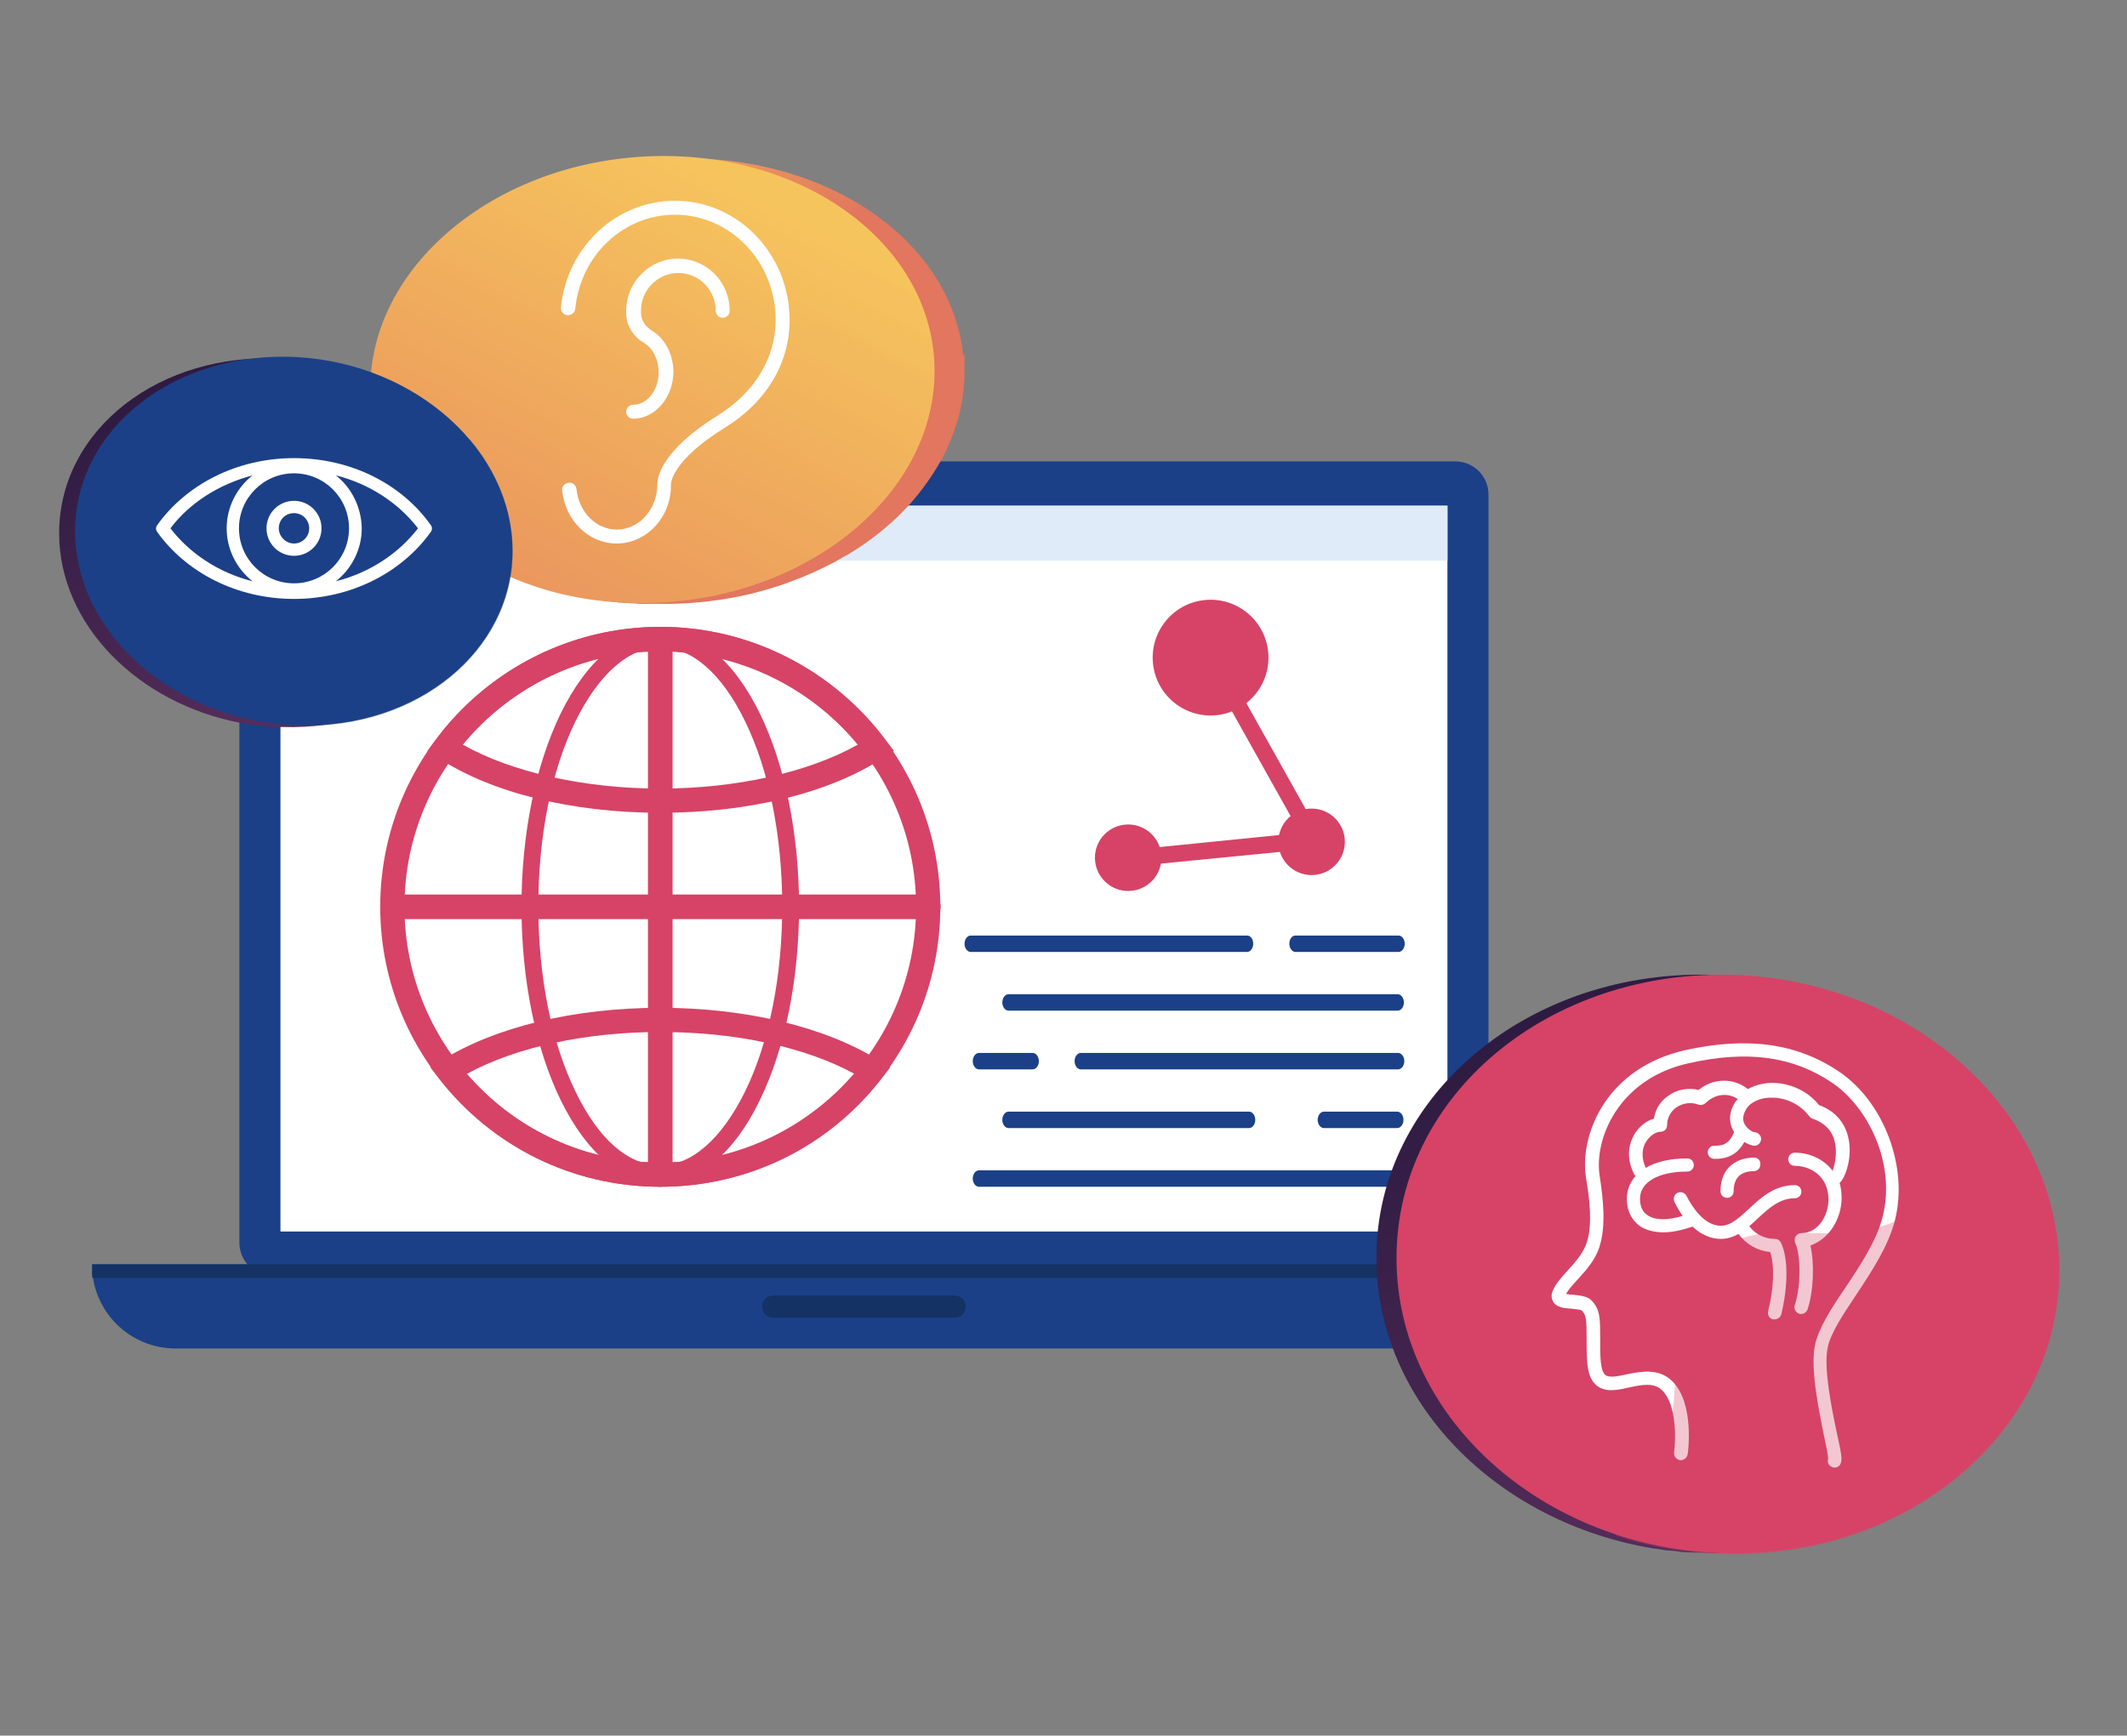<?xml version="1.0" encoding="utf-8"?>
<!-- Generator: Adobe Illustrator 24.2.3, SVG Export Plug-In . SVG Version: 6.00 Build 0)  -->
<svg version="1.1" id="Layer_1" xmlns="http://www.w3.org/2000/svg" xmlns:xlink="http://www.w3.org/1999/xlink" x="0px" y="0px"
	 viewBox="0 0 518 422.8" style="enable-background:new 0 0 518 422.8;" xml:space="preserve">
<rect x="0" y="0" width="518" height="422.8" fill="#808080" stroke="none"/>
<style type="text/css">
	.st0{fill:#1B4087;}
	.st1{fill:#FFFFFF;}
	.st2{fill:#DFEBF8;}
	.st3{fill:#1A37B3;}
	.st4{fill:#143263;}
	.st5{fill:#D64366;}
	.st6{fill:url(#SVGID_1_);}
	.st7{fill:url(#SVGID_2_);}
	.st8{fill:url(#SVGID_3_);}
	.st9{opacity:0.3;}
	.st10{fill:url(#SVGID_4_);}
	.st11{fill:url(#SVGID_5_);}
</style>
<g>
	<g>
		<path class="st0" d="M354.4,310.8h-288c-4.5,0-8.1-3.6-8.1-8.1V120.5c0-4.5,3.6-8.1,8.1-8.1h288c4.5,0,8.1,3.6,8.1,8.1v182.1
			C362.6,307.1,358.9,310.8,354.4,310.8z"/>
		<rect x="68.3" y="123.2" class="st1" width="284.2" height="176.8"/>
		<path class="st0" d="M378.1,328.5H42.8c-11.3,0-20.4-9.1-20.4-20.4V308h376v0.1C398.5,319.4,389.3,328.5,378.1,328.5z"/>
		<g>
			<rect x="68.3" y="123.2" class="st2" width="284.2" height="13.4"/>
			<g>
				<path class="st3" d="M79.4,129.6c0,1.2-1,2.2-2.3,2.2c-1.3,0-2.3-1-2.3-2.2c0-1.2,1-2.2,2.3-2.2
					C78.4,127.3,79.4,128.3,79.4,129.6z"/>
				<path class="st3" d="M86.8,129.6c0,1.2-1,2.2-2.3,2.2c-1.3,0-2.3-1-2.3-2.2c0-1.2,1-2.2,2.3-2.2
					C85.8,127.3,86.8,128.3,86.8,129.6z"/>
				<path class="st3" d="M94.3,129.6c0,1.2-1,2.2-2.3,2.2c-1.3,0-2.3-1-2.3-2.2c0-1.2,1-2.2,2.3-2.2
					C93.2,127.3,94.3,128.3,94.3,129.6z"/>
			</g>
		</g>
		<path class="st4" d="M22.4,309.6c0,0.6,0,1.1,0.1,1.7h375.9c0.1-0.6,0.1-1.1,0.1-1.7V308h-376V309.6z"/>
		<path class="st4" d="M232.5,321h-44.2c-1.5,0-2.7-1.2-2.7-2.7l0,0c0-1.5,1.2-2.7,2.7-2.7h44.2c1.5,0,2.7,1.2,2.7,2.7l0,0
			C235.2,319.8,234,321,232.5,321z"/>
		<path class="st4" d="M217.4,121.5h-14c-1.5,0-2.7-1.2-2.7-2.7l0,0c0-1.5,1.2-2.7,2.7-2.7h14c1.5,0,2.7,1.2,2.7,2.7l0,0
			C220.1,120.3,218.9,121.5,217.4,121.5z"/>
	</g>
	<g>
		
			<ellipse transform="matrix(0.991 -0.133 0.133 0.991 -18.72 40.761)" class="st5" cx="294.9" cy="160.1" rx="14.1" ry="14.1"/>
		
			<ellipse transform="matrix(0.72 -0.694 0.694 0.72 -53.095 278.987)" class="st5" cx="319.5" cy="205.3" rx="8.1" ry="8.1"/>
		
			<ellipse transform="matrix(1 -2.043686e-02 2.043686e-02 1 -4.211 5.658)" class="st5" cx="274.7" cy="208.9" rx="8.1" ry="8.1"/>
		<polygon class="st5" points="293.2,161.1 296.7,159.1 323.2,206.4 275.3,211.1 274.9,207.1 316.6,202.9 		"/>
	</g>
	<g>
		<path class="st5" d="M160.8,289.1c-37.6,0-68.2-30.6-68.2-68.2c0-37.6,30.6-68.2,68.2-68.2c37.6,0,68.2,30.6,68.2,68.2
			C229,258.5,198.4,289.1,160.8,289.1z M160.8,158.6c-34.3,0-62.3,27.9-62.3,62.3c0,34.3,27.9,62.3,62.3,62.3
			c34.3,0,62.3-27.9,62.3-62.3C223.1,186.6,195.2,158.6,160.8,158.6z"/>
		<path class="st5" d="M160.8,288.2c-9.3,0-17.9-7.2-24.3-20.3c-6.1-12.6-9.5-29.3-9.5-47c0-17.7,3.4-34.4,9.5-47
			c6.4-13.1,15-20.3,24.3-20.3c9.3,0,17.9,7.2,24.3,20.3c6.1,12.6,9.5,29.3,9.5,47c0,17.7-3.4,34.4-9.5,47
			C178.8,281,170.1,288.2,160.8,288.2z M160.8,157.7c-7.6,0-14.9,6.4-20.6,17.9c-5.9,12-9.1,28.1-9.1,45.2s3.2,33.2,9.1,45.2
			c5.6,11.6,12.9,17.9,20.6,17.9c7.6,0,14.9-6.4,20.6-17.9c5.9-12,9.1-28.1,9.1-45.2s-3.2-33.2-9.1-45.2
			C175.8,164.1,168.5,157.7,160.8,157.7z"/>
		<path class="st5" d="M160.8,198c-21.5,0-41.2-4.9-54.1-13.4l-2.6-1.7l1.9-2.5c12.8-17.4,33.3-27.7,54.9-27.7
			c21.5,0,42.1,10.4,54.9,27.7l1.9,2.5l-2.6,1.7C202,193.2,182.3,198,160.8,198z M112.7,181.4c11.9,6.7,29.6,10.7,48.1,10.7
			c18.6,0,36.2-4,48.1-10.7c-11.8-14.3-29.5-22.7-48.1-22.7C142.2,158.6,124.5,167.1,112.7,181.4z"/>
		<path class="st5" d="M160.8,289.1c-21.3,0-41-9.7-54-26.5l-2-2.6l2.8-1.7c12.9-8.1,32.3-12.8,53.2-12.8c20.9,0,40.3,4.7,53.2,12.8
			l2.8,1.7l-2,2.6C201.8,279.5,182.1,289.1,160.8,289.1z M113.7,261.6c11.9,13.8,28.9,21.6,47.2,21.6c18.3,0,35.3-7.8,47.2-21.6
			c-11.9-6.5-28.9-10.2-47.2-10.2C142.6,251.4,125.6,255.1,113.7,261.6z"/>
		<path class="st5" d="M160.8,289.1c-1.6,0-3-1.3-3-3V155.7c0-1.6,1.3-3,3-3s3,1.3,3,3v130.5C163.8,287.8,162.5,289.1,160.8,289.1z"
			/>
		<path class="st5" d="M226.1,223.9H95.6c-1.6,0-3-1.3-3-3c0-1.6,1.3-3,3-3h130.5c1.6,0,3,1.3,3,3
			C229,222.6,227.7,223.9,226.1,223.9z"/>
	</g>
	<g>
		<g>
			<path class="st0" d="M340.4,242.2h-94.8c-0.8,0-1.5,0.9-1.5,2l0,0c0,1.1,0.7,2,1.5,2h94.8c0.8,0,1.5-0.9,1.5-2l0,0
				C341.9,243.1,341.2,242.2,340.4,242.2z"/>
		</g>
		<g>
			<path class="st0" d="M340.6,285.1H238.4c-0.8,0-1.5,0.9-1.5,2l0,0c0,1.1,0.7,2,1.5,2h102.2c0.8,0,1.5-0.9,1.5-2l0,0
				C342.1,286,341.4,285.1,340.6,285.1z"/>
		</g>
		<g>
			<path class="st0" d="M303.7,227.9h-67.3c-0.8,0-1.5,0.9-1.5,2l0,0c0,1.1,0.7,2,1.5,2h67.3c0.8,0,1.5-0.9,1.5-2l0,0
				C305.2,228.8,304.6,227.9,303.7,227.9z"/>
			<path class="st0" d="M314,229.9L314,229.9c0,1.1,0.7,2,1.5,2h25.1c0.8,0,1.5-0.9,1.5-2l0,0c0-1.1-0.7-2-1.5-2h-25.1
				C314.6,227.9,314,228.8,314,229.9z"/>
		</g>
		<g>
			<path class="st0" d="M261.7,258.5L261.7,258.5c0,1.1,0.7,2,1.5,2h77.3c0.8,0,1.5-0.9,1.5-2l0,0c0-1.1-0.7-2-1.5-2h-77.3
				C262.4,256.5,261.7,257.4,261.7,258.5z"/>
			<path class="st0" d="M251.5,256.5h-13.1c-0.8,0-1.5,0.9-1.5,2l0,0c0,1.1,0.7,2,1.5,2h13.1c0.8,0,1.5-0.9,1.5-2l0,0
				C253,257.4,252.3,256.5,251.5,256.5z"/>
		</g>
		<g>
			<path class="st0" d="M320.9,272.8L320.9,272.8c0,1.1,0.7,2,1.5,2h17.9c0.8,0,1.5-0.9,1.5-2v0c0-1.1-0.7-2-1.5-2h-17.9
				C321.6,270.8,320.9,271.7,320.9,272.8z"/>
			<path class="st0" d="M304.2,270.8h-58.6c-0.8,0-1.5,0.9-1.5,2v0c0,1.1,0.7,2,1.5,2h58.6c0.8,0,1.5-0.9,1.5-2v0
				C305.7,271.7,305,270.8,304.2,270.8z"/>
		</g>
	</g>
	
		<linearGradient id="SVGID_1_" gradientUnits="userSpaceOnUse" x1="388.848" y1="-52.826" x2="506.893" y2="-289.722" gradientTransform="matrix(1 0 0 -1 -5.8 189.35)">
		<stop  offset="0" style="stop-color:#2E1B42"/>
		<stop  offset="1" style="stop-color:#7E3F73"/>
	</linearGradient>
	<path class="st6" d="M496.3,307.1c0-0.1,0-0.4,0-0.5c0-0.9-0.1-1.6-0.1-2.4l-0.1-0.7c-0.1-0.7-0.1-1.4-0.2-2.1
		c0-0.2-0.1-0.6-0.1-0.9c-0.1-0.6-0.1-1.2-0.2-1.9c-0.1-0.4-0.1-0.7-0.1-1.1c-0.1-0.5-0.2-1.1-0.4-1.6c-0.1-0.5-0.2-1.1-0.4-1.6
		c-0.1-0.2-0.1-0.4-0.1-0.7c-2.6-9.8-7.3-18.7-13.8-26.4l0,0c-14.3-17-37.1-28.7-63.1-29.7c-45.1-1.7-82.5,29.2-82.5,68.9
		c0,35.2,29.4,64.5,67.4,70.8h0.1c1.2,0.1,2.3,0.4,3.4,0.5h0.4c1.1,0.1,2.2,0.2,3.3,0.4h0.4c1.2,0.1,2.2,0.1,3.4,0.1h0.4
		c1.2,0,2.4,0.1,3.6,0.1c44,0,78.9-31,78.9-69C496.4,308.9,496.4,308,496.3,307.1z"/>
	<path class="st5" d="M340.1,306.5c0,39.8,37.4,72,82.5,71.9c44,0,78.9-31,78.9-69s-34.9-70.3-78.9-71.9
		C377.5,235.9,340.1,266.6,340.1,306.5z"/>
	<g>
		
			<linearGradient id="SVGID_2_" gradientUnits="userSpaceOnUse" x1="116.761" y1="328.028" x2="164.017" y2="382.103" gradientTransform="matrix(1 0 0 1 0 -290)">
			<stop  offset="0" style="stop-color:#F6C45D"/>
			<stop  offset="1" style="stop-color:#E2765E"/>
		</linearGradient>
		<path class="st7" d="M234.9,86.5c0,0.2,0,0.5,0,0.7c0,0.2,0,0.4,0,0.6v0.8c0,0.1,0,0.3,0,0.5c0,0.4,0,0.9,0,1.3
			c0,1.9-0.1,3.8-0.4,5.7c-0.4,3.3-1.2,6.5-2.4,9.6c-0.2,0.4-0.3,0.9-0.5,1.3c-0.7,1.8-1.5,3.5-2.4,5.1c-2.1,3.8-4.7,7.4-7.6,10.7
			c-0.7,0.7-1.4,1.5-2.1,2.2c-0.7,0.7-1.4,1.4-2.2,2.1c-3.1,2.8-6.4,5.3-10,7.5c-0.5,0.3-0.9,0.6-1.4,0.8c-0.9,0.5-1.9,1.1-2.8,1.6
			c-3.4,1.8-7,3.4-10.6,4.7c-1,0.4-2.1,0.8-3.1,1.1c-1,0.3-2.2,0.7-3.3,1c-1.1,0.3-2.2,0.6-3.4,0.9c-6.4,1.5-12.9,2.3-19.4,2.4h-4.1
			h-1.1h-0.6h-1.1h-0.6l-1.1-0.1h-0.6l-1.1-0.1h-0.5l-1.2-0.1h-0.5l-1.3-0.2h-0.3l-1.6-0.2l0,0c-3.2-0.5-6.3-1.2-9.4-2.1l0,0
			c-25.8-7.4-43.7-26.5-43.7-49.1c0-29.4,30.4-54.7,68.7-56.5c36.9-1.7,68,19.1,71.3,47.2c0,0.2,0,0.4,0,0.5
			C234.6,86.4,234.9,86.3,234.9,86.5z"/>
		
			<linearGradient id="SVGID_3_" gradientUnits="userSpaceOnUse" x1="-3654.137" y1="336.234" x2="-3561.879" y2="507.33" gradientTransform="matrix(-1 0 0 1 -3470.32 -290)">
			<stop  offset="0" style="stop-color:#F6C45D"/>
			<stop  offset="1" style="stop-color:#E2765E"/>
		</linearGradient>
		<path class="st8" d="M90.2,94.6c0,29.4,29.7,52.9,67.3,52.3c38.3-0.5,70.1-25.9,70.1-56.5s-31.7-54.1-70.1-52.3
			C119.9,39.9,90.2,65.2,90.2,94.6z"/>
		<g class="st9">
			
				<linearGradient id="SVGID_4_" gradientUnits="userSpaceOnUse" x1="-3679.712" y1="345.235" x2="-3588.752" y2="527.78" gradientTransform="matrix(-1 0 0 1 -3470.32 -290)">
				<stop  offset="0" style="stop-color:#F6C45D"/>
				<stop  offset="1" style="stop-color:#E2765E"/>
			</linearGradient>
			<path class="st10" d="M140.8,133.4c8.2-16.2-0.1-30.9,11-41.6c11.4-11,26.3-1.6,42.4-10.7c6.3-3.6,13.4-10.3,18.6-23.8
				c9.2,9,14.6,20.5,14.6,33.1c0,30.6-31.7,56-70.1,56.5c-8.3,0.1-16.5-0.9-24.5-3.2C136.1,140.7,138.8,137.3,140.8,133.4z"/>
		</g>
		<g>
			<path class="st1" d="M150.2,132.4c-6.8,0-12.5-5.5-13.3-12.9c-0.1-1,0.6-1.8,1.6-1.9c1-0.1,1.8,0.6,1.9,1.6
				c0.6,5.6,4.8,9.8,9.8,9.8c5.5,0,9.9-5,9.9-11.1c0-1.8,1.1-8.2,14.7-16.7c9-5.6,14.1-14,14.1-23.3c0-14.1-11-25.6-24.5-25.6
				c-12.5,0-23,9.8-24.3,22.9c-0.1,1-0.9,1.6-1.9,1.6c-1-0.1-1.7-1-1.6-1.9c1.5-14.8,13.5-26,27.8-26c15.4,0,27.9,13.1,27.9,29.1
				c0,10.5-5.7,20-15.8,26.2c-12.9,8-13.1,13.5-13.1,13.7C163.6,125.9,157.5,132.4,150.2,132.4L150.2,132.4z"/>
			<path class="st1" d="M154.2,102c-1,0-1.7-0.8-1.7-1.7s0.8-1.7,1.7-1.7c3.4,0,6.2-3.5,6.2-7.9c0-3.1-1.4-5.9-3.6-7.2
				c-2.7-1.6-4.3-4.3-4.3-7.3v-0.5c0-7,5.7-12.7,12.6-12.7c7,0,12.6,5.7,12.6,12.7c0,1-0.8,1.7-1.7,1.7c-1,0-1.7-0.8-1.7-1.7
				c0-5.1-4.1-9.2-9.1-9.2c-5,0-9.1,4.1-9.1,9.2v0.5c0,1.7,1,3.3,2.6,4.3c3.2,1.9,5.3,5.8,5.3,10.2C163.9,96.9,159.5,102,154.2,102
				L154.2,102z"/>
		</g>
	</g>
	<g>
		
			<linearGradient id="SVGID_5_" gradientUnits="userSpaceOnUse" x1="52.139" y1="100.169" x2="129.102" y2="-54.285" gradientTransform="matrix(1 0 0 -1 -5.8 189.35)">
			<stop  offset="0" style="stop-color:#2E1B42"/>
			<stop  offset="1" style="stop-color:#7E3F73"/>
		</linearGradient>
		<path class="st11" d="M121,132.8c0-0.1,0-0.3,0-0.4c0-0.6-0.1-1-0.1-1.5c0-0.1,0-0.3,0-0.4c0-0.4-0.1-0.9-0.2-1.3
			c0-0.2,0-0.3-0.1-0.5c-0.1-0.4-0.1-0.9-0.2-1.2c0-0.3-0.1-0.4-0.1-0.7c-0.1-0.4-0.2-0.9-0.3-1.2l-0.2-0.9l-0.2-0.6
			c-0.2-0.6-0.4-1.2-0.6-1.7v-0.1c-1.8-5.5-4.7-10.7-8.6-15.1l0,0C101,96.1,85.9,88.4,68.8,87.4c-29.8-1.8-54.4,17.2-54.4,42.5
			c0,22.3,19.3,41.5,44.2,46.2h0.1c0.8,0.1,1.5,0.3,2.3,0.4h0.3c0.8,0.1,1.5,0.2,2.2,0.3h0.3c0.8,0.1,1.5,0.1,2.3,0.2h0.3
			c0.8,0.1,1.5,0.1,2.4,0.1c29,0.9,52.2-18.2,52.2-42.5C121.1,134,121.1,133.5,121,132.8z"/>
		<path class="st0" d="M18.3,129.4c0,25.2,24.6,46.4,54.3,47.3c29,0.9,52.2-18.2,52.2-42.5S101.7,88.8,72.6,87
			C42.9,85.3,18.3,104.2,18.3,129.4z"/>
		<g class="st9">
			<path class="st0" d="M59.7,165c6.5-13-0.1-25.7,8.7-34c8.7-8.2,20.2,0.3,32.3-6.1c4.6-2.5,9.8-7.5,13.7-17.9
				c6.6,7.8,10.5,17.2,10.5,27.3c0,24.3-23.1,43.4-52.2,42.5c-6.5-0.2-13-1.3-19.3-3.6C56,170.9,58.1,168.1,59.7,165z"/>
		</g>
	</g>
	<g>
		<path class="st1" d="M447.8,261c-10.3-6.9-22.2-8.5-37.3-5.2c-19.6,4.4-26,21-24.2,31.4c0.8,4.9,1.6,11.1,0.1,15.6
			c-0.9,2.6-2.8,4.7-4.7,6.8c-1.4,1.5-2.7,3-3.4,4.5c-0.7,1.4-0.4,2.3-0.1,2.9c0.8,1.5,2.7,1.7,4.5,1.8c0.7,0.1,2.1,0.2,2.5,0.4
			c1.1,1.1,1.2,2.2,1.2,7c0,5.3,0,8.9,2.1,11c2.1,2.1,5.2,1.5,8.2,0.8c3.2-0.7,6.2-1.3,8.2,0.8c3.5,3.6,3.2,12,2.8,15
			c-0.1,0.9,0.5,1.7,1.4,1.9c0.9,0.1,1.7-0.5,1.9-1.4c0.1-0.5,1.7-12.4-3.7-17.8c-3.3-3.3-7.7-2.4-11.2-1.7
			c-2.2,0.5-4.3,0.9-5.2,0.1c-1.2-1.2-1.2-4.3-1.2-8.7c0-5.1,0-7.2-2.1-9.4c-1.1-1.1-2.8-1.2-4.5-1.4c-0.5,0-1.2-0.1-1.7-0.2
			c0.6-1.1,1.7-2.3,2.8-3.5c2-2.2,4.3-4.7,5.3-7.9c1.7-5.2,0.9-11.9,0.1-17.2c-1.5-8.9,4.4-23.8,21.7-27.6
			c14.2-3.2,25.3-1.7,34.8,4.7c8.7,5.8,15.7,19.6,12.4,32.7c-1.5,5.9-5.5,11.9-9.1,17.3c-3.4,5-6.5,9.8-7.4,14
			c-1.1,5.7,0.8,15.1,2.2,22c0.5,2.4,1.1,5.1,1,5.8c-0.2,0.8,0.2,1.6,1,1.9c0.2,0.1,0.4,0.1,0.6,0.1c0.7,0,1.3-0.4,1.5-1.1
			c0.4-1,0.1-2.5-1-7.5c-1.3-6.2-3.2-15.6-2.2-20.6c0.7-3.5,3.7-8,6.9-12.8c3.7-5.6,7.9-11.9,9.5-18.3
			C464.8,284.2,458.7,268.3,447.8,261L447.8,261z"/>
		<path class="st1" d="M448.5,291.8c0-1.4-0.2-2.6-0.5-3.7c0,0,0,0,0.1,0c1.5-1.5,3.1-6.6,2-11.1c-0.6-2.6-2.4-6.1-7.1-7.8
			c-2.8-3.5-7.2-5.5-11.8-5.4c-2.1,0.1-3.9,0.6-5.5,1.5c-3.6-2.8-8.5-2.7-12,0.2c-2.6-0.6-5.4-0.1-7.5,1.5c-1.9,1.3-3.1,3.3-3.4,5.5
			c-1.8,0.5-3.6,1.9-4.7,3.7c-1,1.7-2.5,5.2-0.1,9.9c0.1,0.1,0.2,0.3,0.3,0.4c-1.3,1.5-2.1,3.3-2.1,5.5c0,3.7,1.8,5.7,3.2,6.7
			c1.5,1,3.5,1.5,5.7,1.5c2.1,0,4.5-0.5,7.1-1.4c2.1,2,4.5,3,6.9,3c1.6,0,3-0.5,4.3-1.2c1.8,2.5,4.6,4.1,7.7,4.4
			c1.1,3.2,0.9,8.9-0.5,14.4c-0.2,0.9,0.3,1.8,1.2,2c0.1,0,0.3,0,0.4,0c0.7,0,1.4-0.5,1.6-1.2c1.7-7,1.7-13.9-0.1-17.5
			c-0.3-0.6-0.8-0.9-1.5-0.9c-2.5,0-4.8-1.2-6.2-3.1c0.7-0.6,1.4-1.2,2.1-1.9c2.7-2.5,5.3-4.9,9-4.9c0.9,0,1.6-0.7,1.6-1.6
			s-0.7-1.6-1.6-1.6c-5,0-8.3,3.1-11.2,5.8c-2.4,2.2-4.4,4.1-6.8,4.1c-4.1,0-7-4.6-8.4-7.3c-0.4-0.8-1.4-1.1-2.2-0.7
			c-0.8,0.4-1.1,1.4-0.7,2.2c0.6,1.3,1.3,2.4,2,3.4c-3.7,1.1-6.8,1.1-8.6-0.2c-1.2-0.8-1.8-2.1-1.8-4c0-4,4.4-6.6,11.5-6.6
			c0.9,0,1.6-0.7,1.6-1.6c0-0.9-0.7-1.6-1.6-1.6c-4.1,0-7.6,0.8-10.1,2.3c-1.4-3.1-0.6-5.4,0.1-6.4c1-1.6,2.5-2.4,3.5-2.4
			c0.9,0,1.6-0.7,1.6-1.6c0-1.7,0.8-3.3,2.2-4.3c1.6-1.1,3.6-1.4,5.5-0.7c0.6,0.2,1.2,0,1.7-0.4c2.2-2.2,5.3-2.6,7.8-1
			c-0.2,0.2-0.3,0.4-0.5,0.6c-1.6,2.4-1.8,4.9-0.6,7.1c0.1,0.1,0.2,0.3,0.2,0.4c-1.3,3.3-3.3,3.3-4.8,3.3c-0.9,0-1.6,0.7-1.6,1.6
			s0.7,1.6,1.6,1.6c1.5,0,5.1,0,7.3-4.1c0.9,0.5,1.8,0.9,2.5,0.9c0.9,0,1.5-0.7,1.6-1.6c0-0.9-0.7-1.6-1.6-1.7
			c-0.4,0-1.8-0.7-2.5-2.1c-0.5-1.1-0.3-2.2,0.5-3.6c0.3-0.4,0.6-0.8,1-1.1c0.1-0.1,0.3-0.2,0.4-0.3c0,0,0,0,0,0
			c1.2-0.8,2.8-1.3,4.5-1.3c3.7-0.1,7.2,1.6,9.4,4.5c0.2,0.3,0.5,0.5,0.8,0.6c2.9,1,4.7,2.8,5.4,5.5c0.7,2.7,0.1,5.6-0.5,7.2
			c-2.2-2.9-5.7-4.4-9.2-4.4c-0.9,0-1.6,0.7-1.6,1.6c0,0.9,0.7,1.6,1.6,1.6c3.9,0,8.2,2.6,8.2,8.2c0,3.9-2.5,8.2-6.6,8.2
			c-0.6,0-1.1,0.3-1.4,0.8c-0.3,0.5-0.3,1.1-0.1,1.6c1.3,2.6,1.5,10.3-0.1,15.1c-0.3,0.9,0.2,1.8,1,2.1c0.2,0.1,0.3,0.1,0.5,0.1
			c0.7,0,1.3-0.4,1.6-1.1c1.5-4.5,1.7-11.3,0.7-15.6C445.6,301.8,448.5,296.7,448.5,291.8L448.5,291.8z"/>
		<path class="st1" d="M427.2,282c-4,0-8.2,2.2-8.2,8.2c0,0.9,0.7,1.6,1.6,1.6c0.9,0,1.6-0.7,1.6-1.6c0-4.1,2.7-4.9,4.9-4.9
			c0.9,0,1.6-0.7,1.6-1.6C428.8,282.7,428.1,282,427.2,282z"/>
	</g>
	<path class="st1" d="M71.6,111.6c-14,0-26.3,6.5-33.3,16.3c-0.4,0.5-0.4,1.2,0,1.7c7,9.8,19.3,16.3,33.3,16.3s26.3-6.5,33.3-16.3
		c0.4-0.5,0.4-1.2,0-1.7C97.9,118,85.6,111.6,71.6,111.6L71.6,111.6z M71.6,115.3c7.4,0,13.4,6,13.4,13.4c0,7.4-6,13.4-13.4,13.4
		c-7.4,0-13.4-6-13.4-13.4C58.2,121.3,64.2,115.3,71.6,115.3z M61.5,115.8c-3.8,3-6.3,7.7-6.3,12.9c0,5.2,2.5,9.9,6.3,12.9
		c-8.3-2.1-15.3-6.8-20-12.9C46.1,122.6,53.2,118,61.5,115.8L61.5,115.8z M81.8,115.8c8.3,2.1,15.3,6.8,20,12.9
		c-4.7,6.1-11.7,10.8-20,12.9c3.8-3,6.3-7.7,6.3-12.9C88,123.5,85.6,118.8,81.8,115.8L81.8,115.8z M71.6,122c-3.7,0-6.7,3-6.7,6.7
		c0,3.7,3,6.7,6.7,6.7c3.7,0,6.7-3,6.7-6.7C78.3,125,75.3,122,71.6,122z M71.6,125c2.1,0,3.7,1.7,3.7,3.7c0,2.1-1.7,3.7-3.7,3.7
		s-3.7-1.7-3.7-3.7C67.9,126.6,69.5,125,71.6,125z"/>
	<g class="st9">
		<path class="st5" d="M402.9,360.5c9.8-20.8-0.1-40.4,13.1-53.7c13.2-13.3,30.6-0.4,49-11c7-4.1,14.8-12,20.6-28.5
			c10.1,11.7,15.8,26.8,15.9,42.4c0,38-34.9,68.9-78.9,69c-9.9,0-19.8-1.5-29.2-4.7C397.4,369.9,400.5,365.4,402.9,360.5z"/>
	</g>
</g>
</svg>
